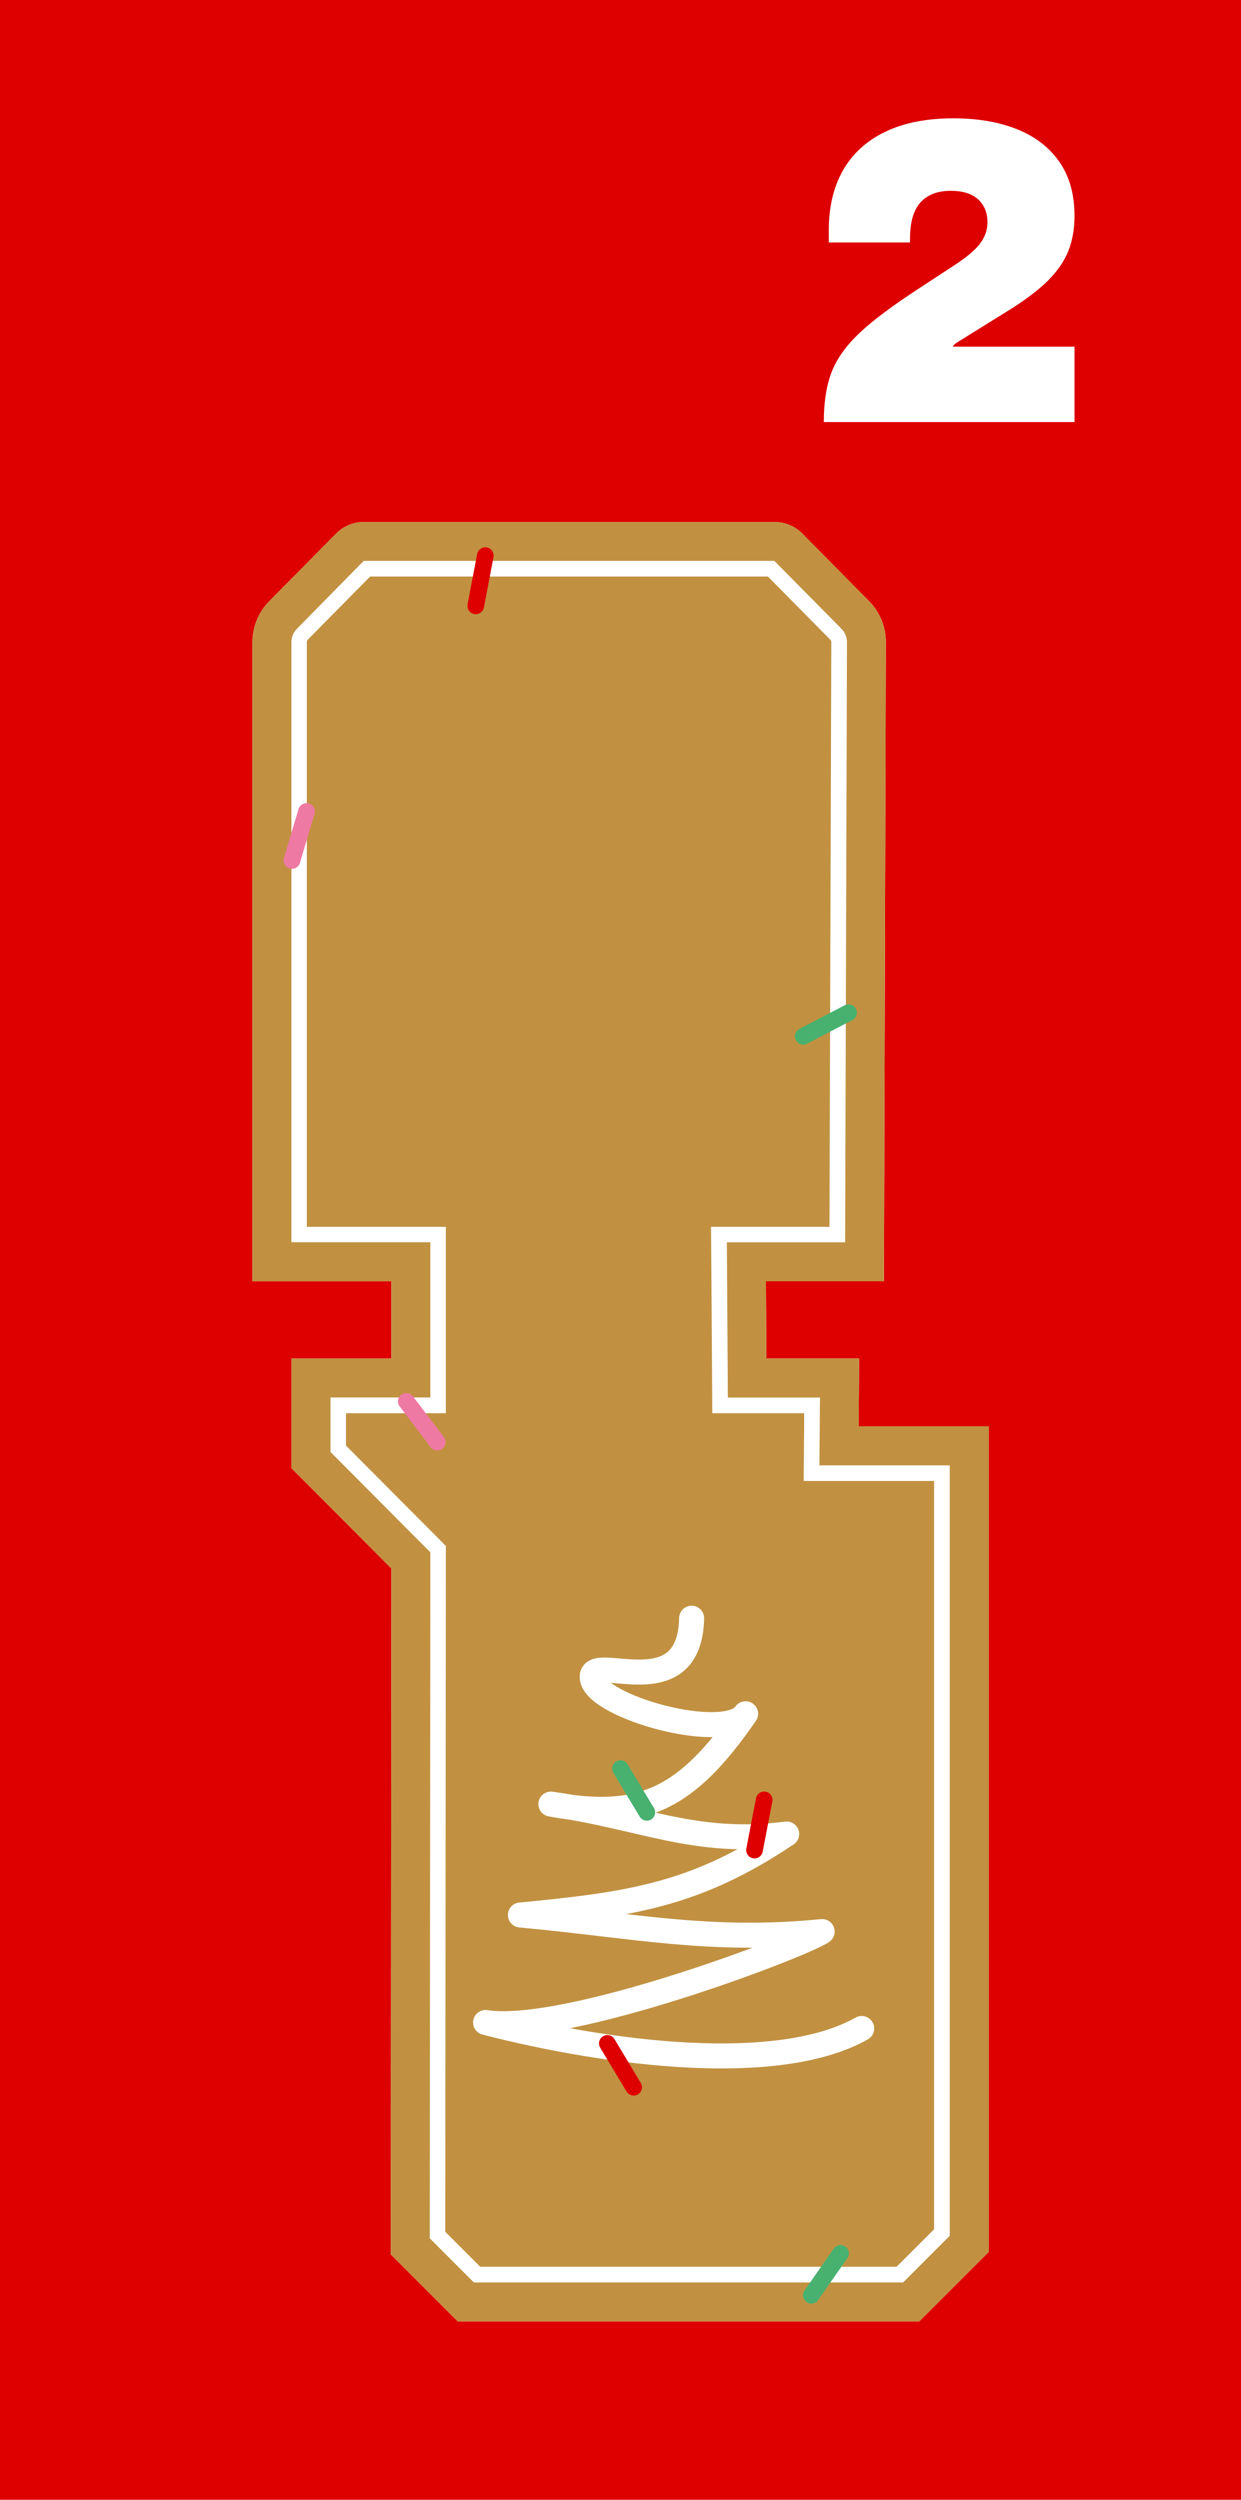 <?xml version="1.0" encoding="UTF-8"?>
<svg id="Ziffern" xmlns="http://www.w3.org/2000/svg" version="1.1" viewBox="0 0 149 300">
  <!-- Generator: Adobe Illustrator 29.7.1, SVG Export Plug-In . SVG Version: 2.1.1 Build 8)  -->
  <defs>
    <style>
      .st0 {
        stroke: #48b170;
      }

      .st0, .st1, .st2 {
        stroke-width: 2px;
      }

      .st0, .st1, .st2, .st3 {
        fill: none;
        stroke-linecap: round;
        stroke-linejoin: round;
      }

      .st1 {
        stroke: #de0000;
      }

      .st4 {
        fill: #fff;
      }

      .st2 {
        stroke: #ee79a3;
      }

      .st3 {
        stroke: #fff;
        stroke-width: 3px;
      }

      .st5 {
        fill: #c19141;
      }

      .st6 {
        fill: #de0000;
      }
    </style>
  </defs>
  <rect class="st6" y="0" width="149" height="300"/>
  <g>
    <g>
      <path class="st5" d="M56.31,275.32l-6.12-6.12.07-82.31-.95-.97-11.03-11.08v-8.52h11.99v-15.82h-16.68v-73.44c0-.18.02-.36.04-.51.12-.8.49-1.52,1.02-2.06l8.05-8.14c.26-.26.61-.41.96-.41h49.37c.36,0,.71.15.97.41l8.04,8.14c.67.67,1.06,1.62,1.06,2.58l-.22,73.44h-14.19l.1,15.82h11.08l-.06,8.13h15.65v94.44l-6.43,6.42h-52.7,0Z"/>
      <path class="st4" d="M45.01,68.64h0M92.21,69.2l7.5,7.59c.07.07.1.17.1.25l-.22,70.19h-14.22l.05,6.59.06,9.27.04,6.51h11.03v1.53l-.06,6.6h15.66v89.81l-4.51,4.5h-49.98l-4.2-4.2.07-79.61v-2.7l-1.91-1.92-10.08-10.12v-3.89h11.99v-22.37h-16.69v-70.26c.02-.07.06-.13.11-.2l7.49-7.58h47.76M93.02,62.65h-49.37c-1.24,0-2.42.51-3.29,1.38l-8.04,8.14c-1.03,1.04-1.7,2.38-1.92,3.81-.06.35-.09.71-.09,1.07v76.72h16.68v9.27h-11.99v13.16l11.99,12.03h0l-.07,82.32,8.04,8.04h55.4l8.35-8.34v-99.08h-15.62l.06-8.13h-11.13l-.06-9.27h14.17l.23-76.72c0-1.82-.71-3.58-2-4.88l-8.04-8.14c-.87-.88-2.06-1.38-3.29-1.38h0ZM103.14,163.05h0Z"/>
      <path class="st5" d="M92.99,67.33l8.05,8.14c.41.41.65.99.65,1.57l-.22,72.05h-14.2l.03,4.71.06,9.27.03,4.65h11.06l-.03,3.42-.04,4.72h15.65v92.46l-5.6,5.6h-51.53l-5.3-5.3.07-80.39v-1.94l-1.37-1.37-10.62-10.67v-6.54h11.99v-18.63h-16.68v-72.02c0-.09,0-.2.02-.28v-.05l.02-.05c.07-.46.29-.89.63-1.23l8.01-8.14h49.34M93.02,62.65h-49.37c-1.24,0-2.42.51-3.29,1.38l-8.04,8.14c-1.03,1.04-1.7,2.38-1.92,3.81-.06.35-.09.71-.09,1.07v76.72h16.68v9.27h-11.99v13.16l11.99,12.03h0l-.07,82.32,8.04,8.04h55.4l8.35-8.34v-99.08h-15.62l.06-8.13h-11.13l-.06-9.27h14.17l.23-76.72c0-1.82-.71-3.58-2-4.88l-8.04-8.14c-.87-.88-2.06-1.38-3.29-1.38h0Z"/>
    </g>
    <path class="st3" d="M83.04,194.2c-.22,10.92-12.34,3.93-11.93,7.19.44,3.5,15.98,7.79,18.41,4.28-7.03,10.19-12.39,12.87-23.38,10.84,10.99,1.53,17.3,5.02,28.31,3.59-10.95,7.35-18.85,8.46-31.97,9.72,13.59,1.25,22.65,3.33,36.23,1.99-2.59,1.75-30.71,12.42-40.41,10.91,15.11,3.88,35.19,6.33,45.16.72"/>
    <line class="st1" x1="90.59" y1="222.03" x2="91.75" y2="216"/>
    <line class="st1" x1="57.12" y1="72.71" x2="58.27" y2="66.68"/>
    <line class="st2" x1="52.5" y1="173.07" x2="48.78" y2="168.18"/>
    <line class="st2" x1="35.05" y1="103.27" x2="36.8" y2="97.39"/>
    <line class="st0" x1="96.44" y1="124.37" x2="101.88" y2="121.53"/>
    <line class="st1" x1="76.08" y1="250.49" x2="72.92" y2="245.23"/>
    <line class="st0" x1="97.41" y1="275.46" x2="100.92" y2="270.43"/>
    <line class="st0" x1="77.66" y1="217.5" x2="74.5" y2="212.25"/>
  </g>
  <path class="st4" d="M99.88,44.57c.65-1.62,1.78-3.17,3.38-4.67,1.6-1.5,4.02-3.3,7.25-5.4l4.2-2.75c1.47-.97,2.47-1.83,3.02-2.6.55-.77.83-1.58.83-2.45,0-1.17-.38-2.09-1.12-2.77-.75-.68-1.84-1.03-3.28-1.03-1.6,0-2.82.47-3.65,1.4-.83.93-1.25,2.38-1.25,4.35v.45h-9.75v-1.5c0-2.8.58-5.2,1.73-7.2s2.84-3.53,5.08-4.6c2.23-1.07,4.95-1.6,8.15-1.6,2.9,0,5.44.43,7.62,1.3,2.18.87,3.88,2.17,5.1,3.92s1.82,3.91,1.82,6.47c0,1.6-.25,3.02-.75,4.25-.5,1.23-1.3,2.4-2.4,3.5-1.1,1.1-2.6,2.25-4.5,3.45l-6.2,3.85c-.27.17-.45.29-.55.38-.1.08-.17.18-.2.28h14.6v9.05h-30.1c0-2.43.33-4.46.97-6.08Z"/>
</svg>
